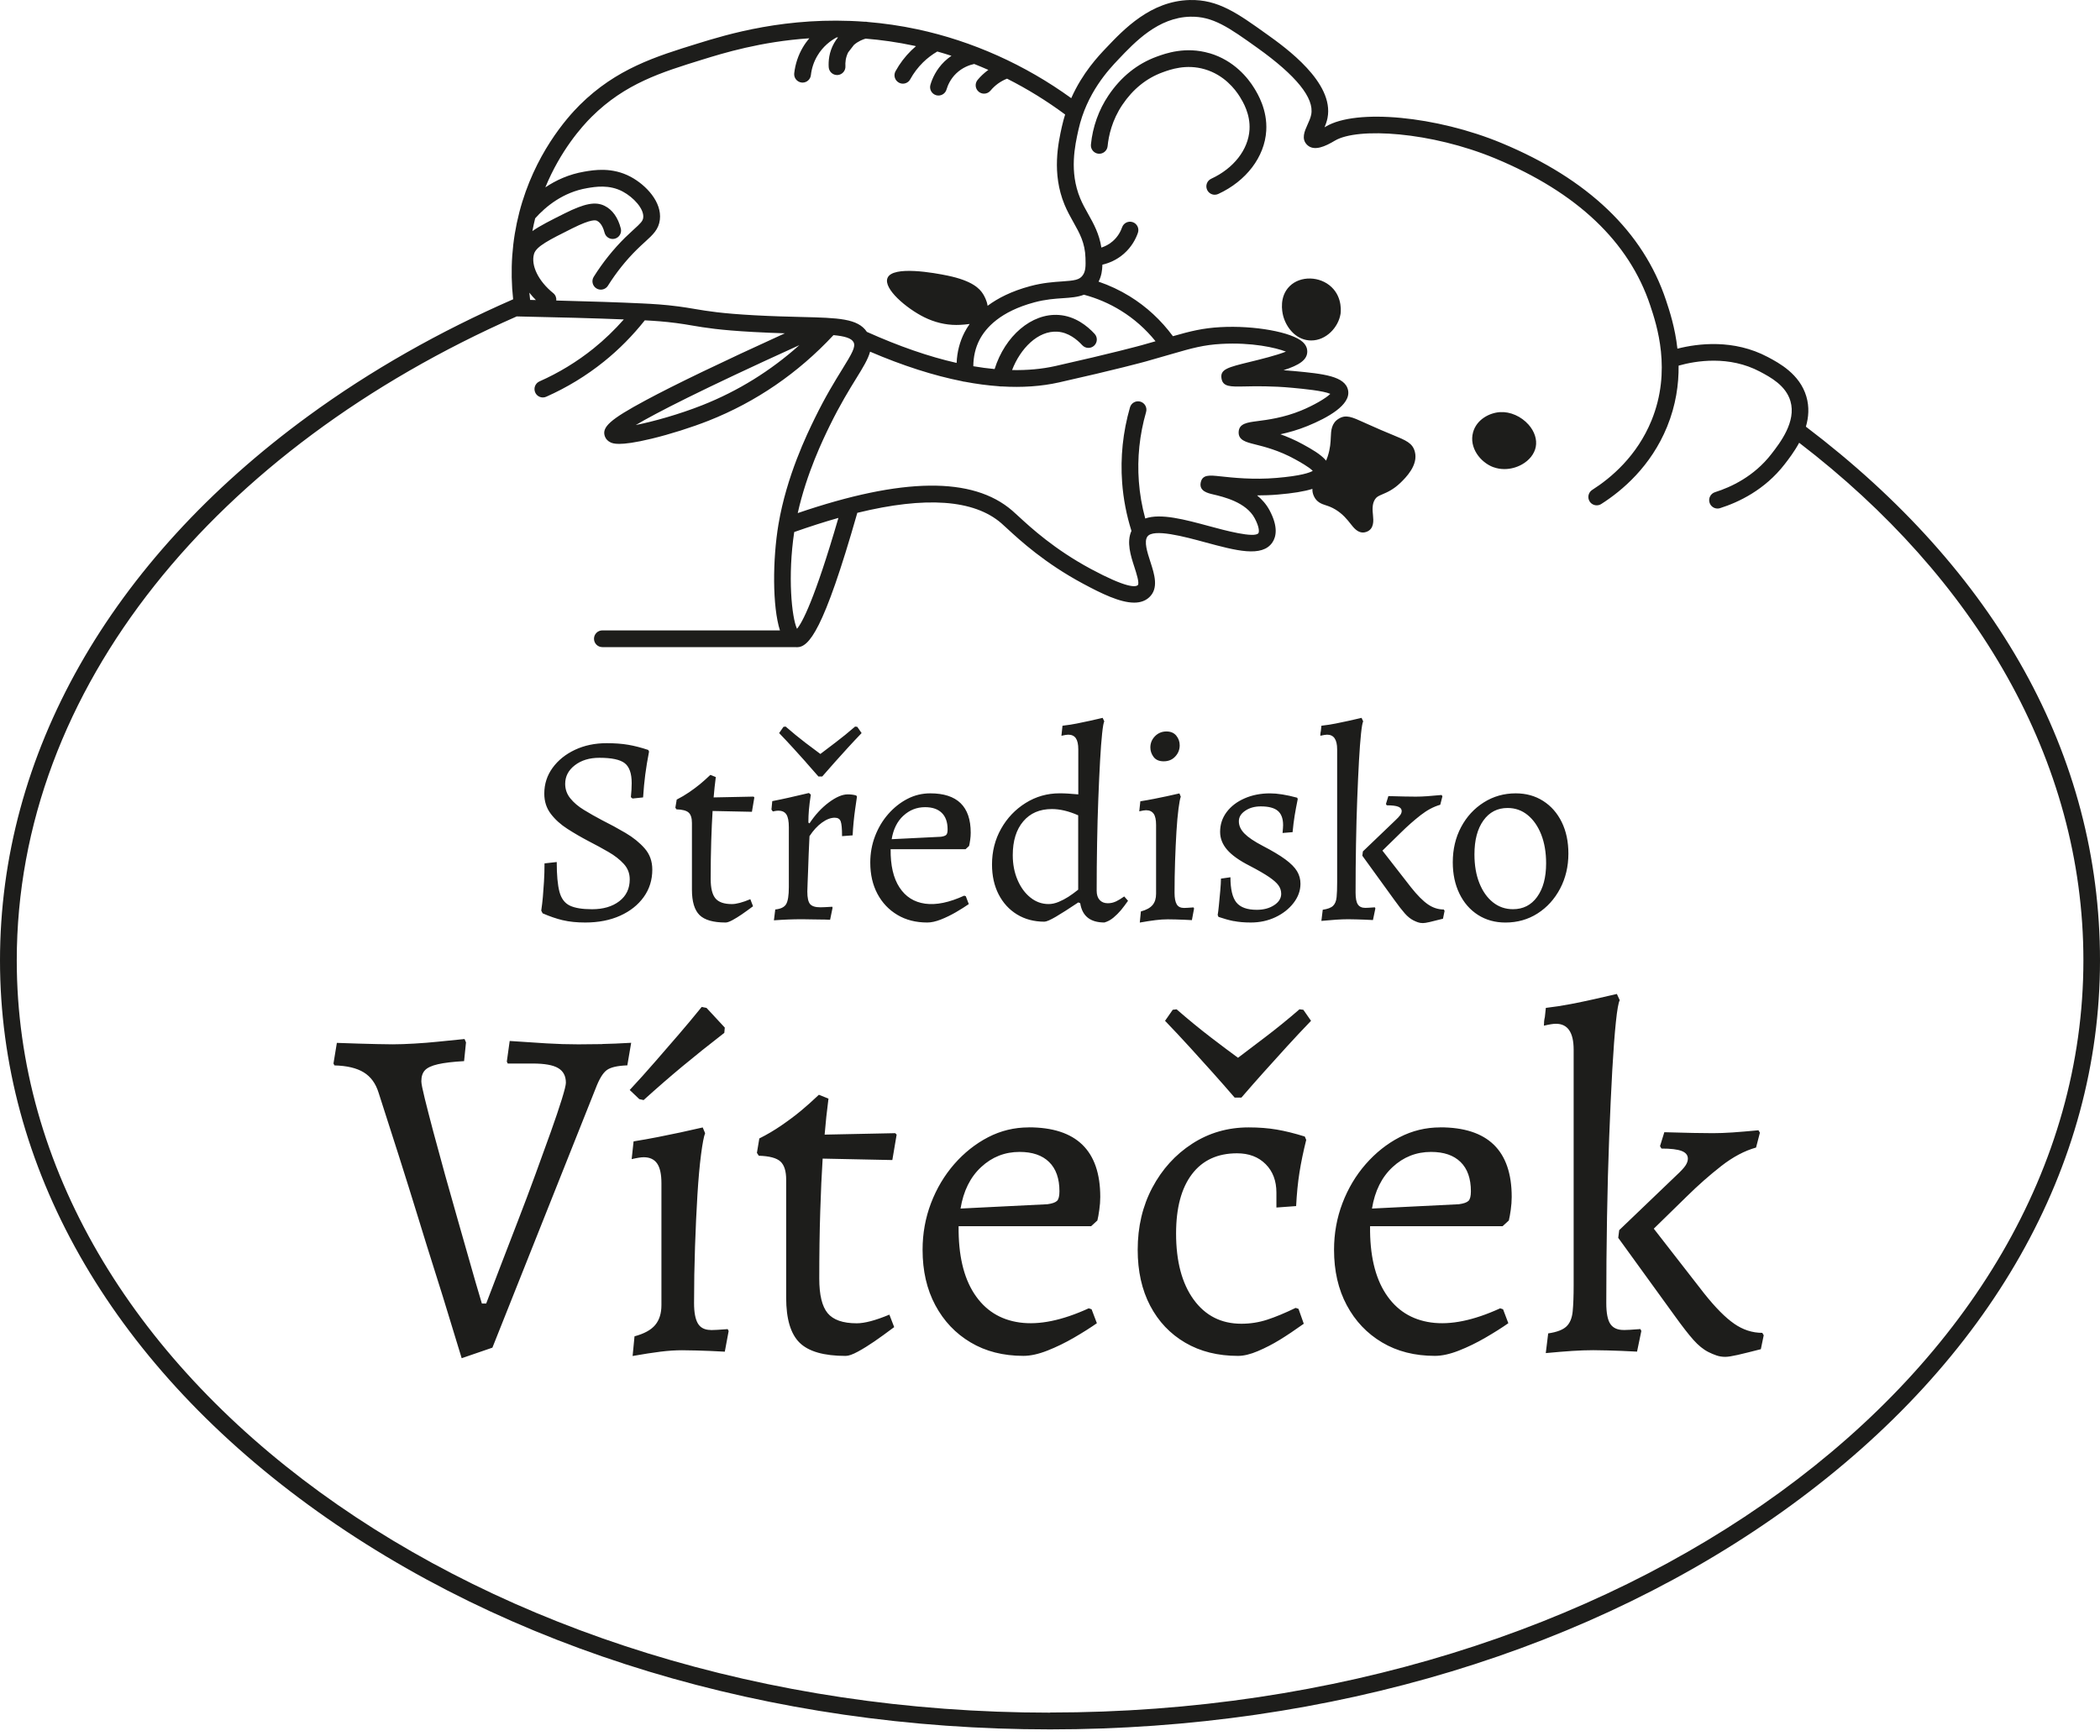 <svg width="179" height="148" viewBox="0 0 179 148" fill="none" xmlns="http://www.w3.org/2000/svg">
    <path fill-rule="evenodd" clip-rule="evenodd" d="M153.971 33.806C154.234 34.704 154.165 35.575 153.931 36.373H153.929C170.105 48.649 179 64.324 179 81.878C179 99.431 169.662 115.92 152.703 128.305C135.811 140.641 113.365 147.434 89.5 147.434C65.635 147.434 43.189 140.641 26.297 128.305C9.338 115.92 0 99.431 0 81.878C0 64.324 9.338 47.836 26.295 35.451C31.602 31.575 37.463 28.256 43.739 25.515C43.465 23.016 43.639 20.525 44.265 18.102C45.536 13.194 48.295 10.065 49.42 8.946C52.536 5.855 55.899 4.814 59.461 3.713C61.917 2.953 67.083 1.357 73.712 1.854C73.794 1.846 73.874 1.852 73.95 1.872C75.314 1.986 76.738 2.184 78.214 2.501C82.874 3.499 87.38 5.521 91.31 8.369C92.27 6.208 93.613 4.793 94.282 4.088L94.283 4.088C95.794 2.494 98.079 0.087 101.404 0.002C103.82 -0.06 105.482 1.128 107.996 2.929L108.002 2.932C109.577 4.059 113.744 7.037 113.156 10.052C113.1 10.337 113.004 10.607 112.904 10.852C112.942 10.832 112.98 10.81 113.02 10.785C115.608 9.243 122.457 9.896 127.995 12.198C135.354 15.258 140.068 19.767 142.007 25.597C142.299 26.476 142.781 27.924 142.979 29.725C144.74 29.277 147.78 28.898 150.677 30.434L150.68 30.435C151.634 30.942 153.408 31.882 153.971 33.806ZM59.884 5.077C56.347 6.172 53.294 7.117 50.428 9.96L50.43 9.958C49.59 10.792 47.776 12.831 46.483 15.974C47.39 15.365 48.495 14.855 49.806 14.632C50.635 14.489 52.177 14.229 53.758 15.073C55.084 15.784 56.43 17.231 56.245 18.733C56.143 19.559 55.66 20 54.993 20.61L54.986 20.616L54.948 20.65C54.756 20.825 54.535 21.026 54.29 21.269C53.37 22.176 52.538 23.215 51.819 24.358C51.682 24.574 51.451 24.692 51.212 24.692C51.083 24.692 50.952 24.657 50.833 24.583C50.499 24.374 50.399 23.933 50.608 23.598C51.386 22.361 52.289 21.236 53.287 20.251C53.541 20.003 53.764 19.799 53.962 19.617C53.983 19.598 54.004 19.579 54.025 19.56C54.607 19.029 54.792 18.849 54.827 18.559C54.919 17.808 53.994 16.818 53.084 16.332C51.937 15.717 50.753 15.918 50.047 16.038C47.989 16.388 46.519 17.605 45.616 18.615C45.527 18.976 45.449 19.337 45.38 19.7C46.028 19.245 46.931 18.793 48.134 18.191C49.835 17.34 50.755 17.166 51.529 17.545C52.197 17.872 52.679 18.543 52.917 19.482C53.013 19.865 52.783 20.253 52.4 20.351C52.017 20.447 51.629 20.217 51.531 19.834C51.455 19.537 51.272 19.014 50.898 18.829C50.793 18.777 50.472 18.621 48.774 19.471C46.799 20.458 45.712 21.002 45.522 21.639C45.233 22.617 45.888 23.964 47.156 24.989C47.352 25.147 47.441 25.388 47.417 25.62C50.339 25.693 52.922 25.78 54.673 25.865H54.682C55.694 25.914 56.633 25.967 57.832 26.125C58.311 26.187 58.724 26.257 59.119 26.323L59.218 26.34L59.225 26.341C60.333 26.527 61.479 26.721 64.308 26.877C65.829 26.961 67.1 26.993 68.222 27.021L68.338 27.024L68.349 27.024C71.465 27.102 73.122 27.143 73.892 28.294C76.629 29.522 79.183 30.407 81.541 30.94C81.581 30.004 81.806 29.132 82.21 28.343C82.328 28.114 82.475 27.871 82.651 27.619C82.372 27.661 82.089 27.679 81.838 27.695C81.728 27.701 81.619 27.703 81.51 27.703C80.592 27.703 79.658 27.478 78.784 27.046C77.262 26.293 75.283 24.614 75.648 23.703C76.085 22.613 79.685 23.27 80.777 23.498C82.876 23.935 83.505 24.601 83.794 25.065C83.892 25.221 84.12 25.624 84.182 26.07C85.054 25.419 86.224 24.82 87.811 24.394C88.889 24.104 89.796 24.042 90.523 23.993C91.608 23.919 92.012 23.859 92.288 23.473C92.547 23.114 92.547 22.673 92.524 21.98C92.484 20.703 92.031 19.897 91.507 18.963L91.504 18.958L91.482 18.919C91.228 18.465 90.965 17.995 90.739 17.449C89.631 14.765 90.207 12.17 90.517 10.773L90.519 10.767C90.597 10.417 90.69 10.085 90.79 9.762C89.228 8.603 87.568 7.578 85.838 6.706C85.562 6.816 85.301 6.958 85.06 7.132C84.826 7.304 84.615 7.502 84.43 7.725C84.287 7.897 84.084 7.984 83.879 7.984C83.716 7.984 83.556 7.93 83.422 7.819C83.119 7.567 83.077 7.117 83.329 6.813C83.589 6.499 83.888 6.221 84.216 5.98C84.22 5.977 84.225 5.973 84.23 5.97C84.236 5.967 84.241 5.963 84.247 5.96C83.846 5.784 83.445 5.614 83.039 5.454C82.649 5.536 82.038 5.746 81.501 6.265C81.015 6.735 80.786 7.268 80.679 7.631C80.587 7.941 80.304 8.144 79.994 8.144C79.927 8.144 79.858 8.135 79.791 8.115C79.413 8.004 79.197 7.607 79.308 7.228C79.462 6.7 79.796 5.924 80.507 5.238C80.701 5.05 80.901 4.894 81.102 4.758C80.701 4.627 80.3 4.504 79.894 4.391C79.453 4.649 79.043 4.959 78.677 5.318C78.245 5.744 77.877 6.229 77.585 6.762C77.456 6.998 77.211 7.132 76.959 7.132C76.843 7.132 76.725 7.103 76.616 7.043C76.27 6.854 76.143 6.419 76.332 6.073C76.691 5.418 77.144 4.823 77.677 4.299C77.806 4.175 77.939 4.052 78.075 3.936C78.022 3.923 77.966 3.909 77.913 3.898C76.484 3.593 75.107 3.401 73.785 3.294C73.549 3.361 73.148 3.513 72.787 3.831L72.299 4.462C72.073 4.906 72.042 5.342 72.062 5.637C72.087 6.031 71.79 6.37 71.396 6.397H71.349C70.977 6.397 70.663 6.107 70.638 5.728C70.605 5.222 70.658 4.453 71.097 3.675C71.2 3.497 71.311 3.337 71.429 3.189H71.311C70.81 3.461 70.15 3.941 69.669 4.758C69.37 5.262 69.185 5.817 69.118 6.408C69.076 6.771 68.768 7.041 68.409 7.041C68.383 7.041 68.354 7.039 68.327 7.036C67.935 6.992 67.654 6.637 67.698 6.245C67.79 5.454 68.037 4.709 68.436 4.032C68.605 3.747 68.79 3.493 68.982 3.265C64.846 3.544 61.643 4.533 59.884 5.077ZM104.103 29.319C102.605 29.402 101.6 29.678 99.895 30.175L99.886 30.177H99.884C99.856 30.186 99.828 30.194 99.8 30.202C99.744 30.218 99.688 30.235 99.63 30.251C99.061 30.418 98.415 30.605 97.657 30.817L97.655 30.818C97.563 30.843 95.167 31.502 90.271 32.6C88.762 32.939 87.122 33.05 85.363 32.943C85.346 32.946 85.328 32.948 85.308 32.948C85.254 32.948 85.198 32.943 85.145 32.93C85.143 32.928 85.142 32.928 85.14 32.928C85.139 32.928 85.139 32.928 85.138 32.928C84.2 32.861 83.228 32.734 82.223 32.542C82.152 32.538 82.083 32.526 82.018 32.502C79.587 32.021 76.966 31.183 74.164 29.981C73.992 30.625 73.555 31.334 72.992 32.246L72.983 32.26C72.402 33.201 71.606 34.492 70.736 36.271L70.733 36.276C70.165 37.441 68.76 40.324 67.997 43.742C76.928 40.693 82.914 40.624 86.277 43.528C86.418 43.648 86.591 43.809 86.799 44C87.875 44.992 89.879 46.837 92.992 48.509C96.008 50.127 96.788 50.065 96.984 49.882C97.145 49.734 96.857 48.845 96.697 48.353L96.692 48.337C96.382 47.383 96.006 46.22 96.443 45.259C96.021 43.918 95.752 42.536 95.649 41.141C95.489 38.985 95.714 36.828 96.318 34.728C96.427 34.35 96.821 34.131 97.203 34.24C97.581 34.35 97.8 34.746 97.691 35.125C97.133 37.062 96.926 39.05 97.073 41.036C97.151 42.103 97.336 43.167 97.619 44.203C98.941 43.739 100.978 44.288 103.109 44.865C104.359 45.204 106.96 45.906 107.268 45.447C107.323 45.364 107.372 44.979 106.949 44.185C106.216 42.812 104.303 42.36 103.383 42.144C102.939 42.039 102.197 41.863 102.347 41.136C102.491 40.443 103.095 40.508 104.011 40.608L104.026 40.609C105.077 40.723 106.824 40.913 108.808 40.744C110.909 40.568 111.645 40.291 111.897 40.144C111.605 39.824 110.724 39.338 110.366 39.142C108.999 38.39 107.771 38.083 106.958 37.88L106.946 37.877C106.198 37.689 105.552 37.526 105.58 36.83C105.609 36.105 106.32 36.013 107.143 35.906L107.147 35.905L107.156 35.904C108.052 35.788 109.403 35.614 110.898 35.003C111.959 34.568 113.033 33.946 113.392 33.578C112.804 33.313 111.13 33.153 110.183 33.064C108.431 32.897 106.991 32.925 106.037 32.946L106.032 32.946C104.879 32.968 104.243 32.98 104.121 32.279C103.98 31.479 104.635 31.319 106.577 30.844C107.372 30.65 108.834 30.291 109.61 29.975C108.727 29.636 106.71 29.174 104.103 29.319ZM67.698 45.357C67.132 49.108 67.48 52.641 67.935 53.606C68.371 53.091 69.423 51.181 71.465 44.152C70.275 44.488 69.018 44.892 67.698 45.357ZM97.278 29.438L97.281 29.438C97.651 29.335 97.99 29.237 98.309 29.146C98.372 29.128 98.434 29.11 98.495 29.092C97.655 28.051 96.663 27.171 95.529 26.473C94.564 25.878 93.514 25.426 92.409 25.129C92.406 25.129 92.403 25.128 92.401 25.128C92.398 25.126 92.395 25.125 92.393 25.125C91.858 25.334 91.247 25.377 90.619 25.419C89.917 25.466 89.123 25.519 88.178 25.773C85.257 26.553 84.011 27.955 83.48 28.994C83.141 29.656 82.97 30.405 82.963 31.221C83.583 31.325 84.189 31.41 84.779 31.463C85.664 28.64 87.931 26.687 90.251 26.852C91.64 26.95 92.676 27.782 93.302 28.461C93.57 28.751 93.55 29.203 93.26 29.471C92.968 29.738 92.518 29.718 92.25 29.429C91.8 28.941 91.071 28.343 90.151 28.279C88.459 28.16 86.961 29.738 86.268 31.548C87.583 31.573 88.818 31.461 89.966 31.203C94.825 30.112 97.191 29.462 97.278 29.438ZM45.121 24.951C45.139 25.156 45.163 25.363 45.188 25.568C45.27 25.571 45.351 25.572 45.431 25.574C45.514 25.576 45.596 25.577 45.678 25.579C45.475 25.377 45.288 25.165 45.121 24.951ZM1.429 81.878C1.429 117.237 40.938 146.006 89.5 146.006L89.513 145.995C138.076 145.995 177.585 117.228 177.585 81.867C177.585 64.788 168.362 49.251 153.358 37.746C152.946 38.506 152.458 39.142 152.117 39.581C150.421 41.771 148.19 42.823 146.616 43.32C146.543 43.343 146.471 43.354 146.4 43.354C146.097 43.354 145.816 43.16 145.72 42.855C145.6 42.478 145.809 42.077 146.186 41.959C147.566 41.524 149.518 40.608 150.987 38.709C151.736 37.744 153.126 35.945 152.614 34.198C152.219 32.852 150.896 32.15 150.023 31.687L150.022 31.686C147.39 30.291 144.57 30.752 143.081 31.171C143.099 32.756 142.854 34.53 142.099 36.382C140.723 39.75 138.287 41.823 136.487 42.968C136.366 43.044 136.235 43.08 136.103 43.08C135.867 43.08 135.635 42.964 135.499 42.75C135.287 42.418 135.386 41.976 135.718 41.765C137.342 40.731 139.54 38.865 140.772 35.845C142.509 31.593 141.216 27.701 140.663 26.041C138.862 20.618 134.418 16.404 127.458 13.509C121.989 11.235 115.728 10.832 113.782 11.991C112.982 12.47 112.01 12.934 111.413 12.347C110.902 11.845 111.2 11.183 111.44 10.649L111.442 10.645C111.569 10.368 111.71 10.054 111.765 9.769C112.039 8.365 110.497 6.452 107.178 4.081C104.736 2.336 103.387 1.38 101.451 1.424C98.718 1.493 96.759 3.557 95.33 5.064L95.324 5.071C94.511 5.928 92.623 7.921 91.923 11.073C91.626 12.403 91.131 14.627 92.07 16.898C92.264 17.372 92.496 17.785 92.742 18.222L92.758 18.251C93.222 19.076 93.695 19.93 93.879 21.106C94.183 21.008 94.526 20.846 94.847 20.565C95.304 20.168 95.533 19.7 95.645 19.379C95.774 19.007 96.182 18.811 96.554 18.94C96.926 19.069 97.122 19.477 96.993 19.849C96.826 20.335 96.478 21.04 95.785 21.643C95.165 22.183 94.499 22.439 93.966 22.564C93.955 23.041 93.888 23.536 93.639 24.011C94.566 24.327 95.455 24.744 96.287 25.256C97.726 26.143 98.963 27.289 99.977 28.662C101.466 28.234 102.529 27.971 104.029 27.889C106.913 27.73 110.125 28.31 111.043 29.157C111.353 29.44 111.424 29.738 111.429 29.937C111.449 30.683 110.733 31.136 109.403 31.561C109.699 31.581 110.007 31.604 110.323 31.635L110.325 31.635C112.758 31.867 114.678 32.05 114.91 33.286C115.144 34.526 113.156 35.62 111.447 36.318C110.624 36.654 109.835 36.873 109.14 37.022C109.728 37.231 110.381 37.508 111.061 37.882L111.077 37.891C111.776 38.277 112.578 38.72 113.036 39.271C113.08 39.164 113.125 39.05 113.165 38.928C113.394 38.234 113.417 37.702 113.435 37.272C113.457 36.71 113.484 36.072 114.117 35.691C114.733 35.32 115.229 35.546 116.312 36.038L116.319 36.041C116.368 36.063 116.419 36.087 116.472 36.111C116.803 36.26 117.206 36.441 117.707 36.656C118.082 36.818 118.402 36.95 118.673 37.061L118.677 37.062C119.865 37.55 120.406 37.773 120.6 38.513C120.902 39.663 119.813 40.728 119.399 41.134L119.396 41.136C118.784 41.733 118.24 41.968 117.841 42.137C117.471 42.295 117.335 42.362 117.199 42.574C116.938 42.977 116.989 43.51 117.032 43.938C117.074 44.37 117.143 45.092 116.479 45.34C116.37 45.38 116.267 45.398 116.169 45.398C115.705 45.398 115.383 44.989 115.134 44.673L115.131 44.669L115.128 44.665C114.847 44.309 114.465 43.823 113.836 43.441C113.497 43.236 113.241 43.151 113.013 43.077L113.013 43.077C112.665 42.964 112.235 42.823 111.995 42.302C111.892 42.083 111.857 41.876 111.868 41.678C111.166 41.898 110.205 42.054 108.932 42.161C108.315 42.215 107.716 42.233 107.152 42.233C107.571 42.574 107.941 42.993 108.215 43.505C108.975 44.929 108.768 45.776 108.46 46.236C107.583 47.545 105.342 46.939 102.749 46.238L102.741 46.236C100.976 45.756 98.308 45.034 97.802 45.743C97.497 46.168 97.789 47.07 98.048 47.87L98.054 47.887L98.057 47.898C98.4 48.956 98.787 50.152 97.958 50.92C97.613 51.241 97.174 51.375 96.672 51.375C95.462 51.375 93.877 50.597 92.317 49.759C89.051 48.007 86.965 46.087 85.84 45.051L85.832 45.043C85.638 44.863 85.475 44.716 85.346 44.602C83.014 42.587 78.896 42.295 73.072 43.721C73.07 43.727 73.07 43.734 73.069 43.741C73.069 43.744 73.068 43.748 73.067 43.751C70.186 53.844 68.94 55.177 67.926 55.177C67.886 55.177 67.848 55.173 67.81 55.168L67.81 55.168H51.344C50.949 55.168 50.631 54.85 50.631 54.455C50.631 54.061 50.949 53.742 51.344 53.742H66.481C65.831 51.709 65.851 47.695 66.354 44.707C67.051 40.571 68.795 36.999 69.455 35.648L69.459 35.64C70.364 33.788 71.184 32.46 71.784 31.49C72.622 30.133 72.954 29.567 72.758 29.179C72.579 28.825 71.993 28.66 71.044 28.57C68.024 31.811 64.444 34.265 60.406 35.863C58.944 36.44 57.134 37.013 55.563 37.394C54.116 37.744 53.278 37.842 52.779 37.842C52.333 37.842 52.157 37.766 52.057 37.722C51.825 37.619 51.651 37.443 51.567 37.225C51.257 36.422 52.001 35.758 55.028 34.131C57.511 32.796 61.498 30.877 66.9 28.415C66.1 28.39 65.209 28.357 64.23 28.303C61.315 28.143 60.127 27.942 58.98 27.748C58.547 27.674 58.137 27.605 57.644 27.541C56.635 27.409 55.812 27.354 54.961 27.309C53.934 28.604 52.768 29.79 51.48 30.824C49.98 32.032 48.324 33.039 46.563 33.821C46.469 33.864 46.369 33.884 46.273 33.884C45.999 33.884 45.738 33.726 45.62 33.458C45.46 33.097 45.623 32.676 45.984 32.515C47.633 31.784 49.182 30.842 50.586 29.712C51.518 28.963 52.382 28.129 53.174 27.231C50.791 27.135 47.519 27.044 44.045 26.975C18.525 38.217 1.429 58.618 1.429 81.878ZM59.878 34.537C62.918 33.331 65.686 31.617 68.135 29.424C59.706 33.255 55.897 35.225 54.192 36.235C55.663 35.943 57.87 35.333 59.878 34.537ZM103.093 4.538C101.048 3.937 99.34 4.559 98.608 4.825L98.602 4.827C96.94 5.434 95.555 6.546 94.486 8.133C93.654 9.365 93.135 10.816 92.988 12.325C92.95 12.717 93.238 13.067 93.63 13.105C94.02 13.141 94.372 12.855 94.41 12.463C94.497 11.576 94.787 10.241 95.671 8.931C96.57 7.598 97.722 6.668 99.095 6.167L99.1 6.165C99.751 5.928 101.098 5.437 102.694 5.906C104.332 6.388 105.275 7.589 105.69 8.262L105.692 8.265C105.938 8.667 106.588 9.723 106.505 11.061C106.401 12.76 105.15 14.36 103.243 15.238C102.884 15.403 102.728 15.826 102.893 16.185C103.013 16.446 103.271 16.602 103.541 16.602C103.641 16.602 103.742 16.582 103.84 16.537C106.227 15.438 107.796 13.375 107.932 11.15C108.043 9.362 107.193 7.979 106.909 7.517L106.907 7.513C106.385 6.664 105.195 5.151 103.098 4.535L103.093 4.538ZM109.931 24.394C110.84 23.495 112.51 23.533 113.499 24.476C114.475 25.403 114.273 26.709 114.264 26.765C114.081 27.895 113.051 29.025 111.767 29.025C111.698 29.025 111.629 29.023 111.56 29.016C110.399 28.907 109.626 27.886 109.374 26.923C109.278 26.553 109.03 25.281 109.931 24.394ZM128.231 39.99C127.906 39.99 127.585 39.935 127.286 39.823L127.289 39.828C126.179 39.413 125.205 38.158 125.561 36.855C125.864 35.754 126.965 35.19 127.861 35.134C128.728 35.081 129.664 35.491 130.297 36.208C130.803 36.783 131.026 37.472 130.906 38.096C130.79 38.693 130.362 39.239 129.727 39.596C129.261 39.857 128.739 39.99 128.231 39.99ZM49.298 89.032C49.953 89.032 50.628 89.025 51.324 89.012V89.003C52.019 88.99 52.844 88.956 53.8 88.9L53.472 90.824C52.625 90.853 52.039 90.989 51.712 91.234C51.384 91.479 51.072 91.998 50.771 92.79L41.972 114.89L39.353 115.79C38.972 114.562 38.618 113.403 38.29 112.311C37.962 111.219 37.566 109.944 37.102 108.484C36.639 107.025 36.146 105.449 35.629 103.757C35.11 102.066 34.563 100.321 33.991 98.52C33.418 96.719 32.845 94.934 32.272 93.16C32.027 92.368 31.604 91.789 31.004 91.421C30.405 91.053 29.571 90.855 28.508 90.828L28.425 90.666L28.713 88.907C29.422 88.936 30.035 88.956 30.554 88.969C31.071 88.983 31.597 88.996 32.13 89.01C32.662 89.023 33.106 89.03 33.46 89.03C34.004 89.03 34.626 89.007 35.321 88.967C36.017 88.927 36.692 88.874 37.347 88.805C38.002 88.738 38.751 88.662 39.598 88.579L39.721 88.867L39.558 90.463C38.602 90.516 37.86 90.605 37.327 90.728C36.794 90.851 36.427 91.022 36.222 91.241C36.017 91.459 35.914 91.771 35.914 92.181C35.914 92.373 36.01 92.856 36.202 93.634C36.393 94.412 36.639 95.366 36.939 96.498C37.24 97.63 37.575 98.859 37.942 100.182C38.31 101.506 38.68 102.81 39.048 104.092C39.416 105.373 39.75 106.548 40.051 107.611C40.349 108.674 40.69 109.848 41.074 111.13H41.441L41.856 110.045L41.861 110.033C42.109 109.385 42.379 108.68 42.669 107.918C43.133 106.704 43.623 105.429 44.143 104.092C44.66 102.754 45.159 101.433 45.636 100.122C46.113 98.812 46.55 97.606 46.947 96.501C47.341 95.395 47.655 94.468 47.887 93.717C48.119 92.968 48.235 92.498 48.235 92.306C48.235 91.733 48.016 91.316 47.579 91.058C47.143 90.797 46.42 90.668 45.411 90.668H43.282L43.2 90.505L43.445 88.744C44.646 88.827 45.696 88.896 46.596 88.95C47.497 89.005 48.397 89.032 49.298 89.032ZM60.593 113.383C60.074 113.383 59.706 113.198 59.488 112.831C59.269 112.463 59.16 111.883 59.16 111.092C59.16 109.483 59.187 107.881 59.242 106.285C59.296 104.689 59.365 103.216 59.447 101.865C59.53 100.514 59.633 99.369 59.755 98.428C59.878 97.488 59.993 96.879 60.103 96.608L59.898 96.117C59.189 96.28 58.547 96.425 57.974 96.547C57.401 96.67 56.766 96.799 56.071 96.937C55.376 97.073 54.687 97.196 54.005 97.305L53.842 98.818C54.306 98.709 54.647 98.656 54.865 98.656C55.382 98.656 55.766 98.834 56.011 99.188C56.256 99.543 56.379 100.102 56.379 100.867V111.262C56.379 111.97 56.2 112.536 55.846 112.96C55.491 113.383 54.905 113.704 54.085 113.923L53.922 115.601C54.85 115.438 55.641 115.313 56.296 115.233C56.951 115.151 57.564 115.111 58.137 115.111C58.518 115.111 58.922 115.117 59.345 115.131C59.768 115.144 60.163 115.157 60.533 115.171C60.901 115.184 61.317 115.204 61.781 115.233L62.109 113.472L62.026 113.31C61.317 113.365 60.838 113.392 60.593 113.392V113.383ZM58.157 90.918C57.107 91.791 56.009 92.745 54.863 93.781L54.861 93.784L54.493 93.701L53.675 92.923C54.411 92.132 55.142 91.321 55.864 90.487C56.588 89.656 57.25 88.891 57.849 88.196C58.449 87.501 59.104 86.716 59.813 85.843L60.223 85.925L61.779 87.603L61.739 88.053C60.401 89.09 59.207 90.044 58.157 90.918ZM70.128 98.774L76.061 98.896L76.428 96.728L76.306 96.605L70.29 96.728C70.373 95.718 70.482 94.695 70.618 93.659L69.8 93.331C69.254 93.85 68.741 94.307 68.264 94.702C67.787 95.099 67.241 95.507 66.626 95.93C66.013 96.353 65.378 96.728 64.723 97.055L64.518 98.284L64.68 98.529C65.581 98.555 66.194 98.72 66.522 99.019C66.849 99.32 67.012 99.837 67.012 100.575V110.642C67.012 112.443 67.393 113.718 68.157 114.469C68.922 115.22 70.23 115.594 72.087 115.594C72.332 115.594 72.68 115.472 73.13 115.226C73.58 114.981 74.043 114.694 74.52 114.366C74.997 114.039 75.564 113.628 76.219 113.138L75.809 112.075C74.634 112.565 73.707 112.813 73.025 112.813C71.85 112.813 71.026 112.525 70.549 111.952C70.072 111.38 69.833 110.397 69.833 109.006C69.833 106.907 69.86 104.996 69.916 103.276C69.969 101.558 70.038 100.058 70.121 98.774H70.128ZM84.225 96.951C85.303 96.394 86.456 96.113 87.683 96.113L87.686 96.108C91.751 96.108 93.784 98.085 93.784 102.041C93.784 102.396 93.757 102.766 93.701 103.147C93.648 103.53 93.594 103.829 93.538 104.047L93.006 104.537H81.71C81.684 106.967 82.127 108.883 83.041 110.288C83.955 111.694 85.243 112.512 86.908 112.744C88.571 112.975 90.536 112.572 92.801 111.536L93.046 111.618L93.496 112.806C92.95 113.189 92.304 113.597 91.553 114.034C90.802 114.471 90.044 114.839 89.281 115.14C88.517 115.44 87.835 115.59 87.236 115.59C85.517 115.59 84.015 115.209 82.734 114.444C81.45 113.682 80.447 112.623 79.725 111.273C79 109.922 78.639 108.346 78.639 106.545C78.639 105.155 78.878 103.831 79.355 102.576C79.832 101.324 80.494 100.211 81.338 99.242C82.185 98.275 83.148 97.51 84.225 96.951ZM89.281 102.663C89.692 102.607 89.963 102.511 90.1 102.375V102.378C90.235 102.242 90.305 101.97 90.305 101.56C90.305 100.47 90.01 99.636 89.424 99.064C88.838 98.489 88 98.203 86.908 98.203C85.653 98.203 84.561 98.631 83.634 99.492C82.707 100.35 82.121 101.531 81.875 103.031L89.281 102.663ZM110.765 86.045C109.755 86.919 108.772 87.717 107.818 88.439C107.151 88.944 106.579 89.379 106.099 89.743L105.527 90.177C104.927 89.741 104.163 89.168 103.236 88.459C102.309 87.75 101.326 86.946 100.289 86.045L99.962 86.085L99.306 87.026C100.015 87.764 100.717 88.513 101.415 89.277C102.11 90.042 102.752 90.75 103.338 91.406C103.924 92.061 104.56 92.783 105.242 93.574H105.814C106.496 92.783 107.129 92.061 107.718 91.406C108.304 90.75 108.946 90.042 109.641 89.277C110.337 88.513 111.039 87.764 111.75 87.026L111.094 86.085L110.767 86.045H110.765ZM110.767 99.939C110.629 100.8 110.533 101.763 110.479 102.826L110.477 102.821L108.799 102.944V101.676C108.799 100.668 108.493 99.855 107.878 99.242C107.265 98.629 106.454 98.321 105.444 98.321C103.78 98.321 102.498 98.914 101.598 100.102C100.697 101.29 100.247 102.975 100.247 105.157C100.247 107.531 100.744 109.407 101.74 110.785C102.737 112.162 104.094 112.851 105.812 112.851C106.577 112.851 107.314 112.735 108.023 112.503C108.732 112.271 109.536 111.937 110.437 111.5L110.682 111.582L111.132 112.851C110.368 113.397 109.686 113.854 109.086 114.221C108.487 114.589 107.865 114.91 107.225 115.182C106.583 115.456 106.017 115.592 105.527 115.592C103.809 115.592 102.306 115.218 101.025 114.466C99.743 113.715 98.747 112.666 98.038 111.315C97.33 109.964 96.975 108.375 96.975 106.548C96.975 104.584 97.39 102.817 98.223 101.248C99.055 99.679 100.187 98.431 101.62 97.503C103.053 96.576 104.655 96.113 106.43 96.113C107.301 96.113 108.099 96.175 108.823 96.298C109.545 96.42 110.343 96.619 111.217 96.891L111.34 97.178C111.094 98.159 110.903 99.079 110.767 99.939ZM122.757 96.113C121.529 96.113 120.377 96.394 119.298 96.951C118.22 97.51 117.259 98.275 116.412 99.242C115.565 100.211 114.903 101.324 114.426 102.576C113.949 103.831 113.711 105.155 113.711 106.545C113.711 108.346 114.072 109.922 114.796 111.273C115.518 112.623 116.521 113.682 117.805 114.444C119.087 115.209 120.589 115.59 122.307 115.59C122.907 115.59 123.589 115.44 124.353 115.14C125.118 114.839 125.873 114.471 126.624 114.034C127.375 113.597 128.022 113.189 128.568 112.806L128.118 111.618L127.872 111.536C125.608 112.572 123.642 112.975 121.98 112.744C120.315 112.512 119.027 111.694 118.113 110.288C117.199 108.883 116.755 106.967 116.782 104.537H128.077L128.61 104.047C128.664 103.829 128.719 103.53 128.773 103.147C128.826 102.766 128.855 102.396 128.855 102.041C128.855 98.085 126.823 96.108 122.757 96.108V96.113ZM125.171 102.375C125.035 102.511 124.761 102.607 124.353 102.663L116.945 103.031C117.19 101.531 117.776 100.35 118.706 99.492C119.633 98.631 120.725 98.203 121.98 98.203C123.072 98.203 123.91 98.489 124.496 99.064C125.082 99.636 125.376 100.47 125.376 101.56C125.376 101.97 125.307 102.242 125.171 102.378V102.375ZM137.264 112.873C137.496 113.214 137.871 113.383 138.39 113.383V113.388C138.637 113.388 139.114 113.361 139.823 113.305L139.905 113.468L139.538 115.229C139.045 115.2 138.608 115.18 138.227 115.166C137.844 115.153 137.443 115.14 137.019 115.126C136.596 115.113 136.192 115.106 135.811 115.106C135.238 115.106 134.637 115.128 134.01 115.169C133.382 115.211 132.633 115.271 131.759 115.354L131.964 113.675C132.702 113.566 133.219 113.37 133.52 113.082C133.821 112.797 133.997 112.367 134.053 111.794C134.108 111.219 134.135 110.484 134.135 109.583V89.489C134.135 88.016 133.631 87.278 132.622 87.278C132.403 87.278 132.062 87.331 131.599 87.441C131.599 87.302 131.606 87.173 131.619 87.051C131.632 86.928 131.655 86.812 131.681 86.703L131.764 85.925C132.473 85.843 133.184 85.733 133.892 85.597C134.601 85.459 135.256 85.323 135.856 85.187C136.278 85.091 136.729 84.988 137.206 84.878L137.819 84.737L138.064 85.27C137.955 85.459 137.846 86.074 137.737 87.111C137.628 88.147 137.525 89.511 137.429 91.203C137.333 92.894 137.247 94.811 137.164 96.953C137.082 99.095 137.019 101.373 136.979 103.786C136.937 106.202 136.917 108.636 136.917 111.092C136.917 111.939 137.033 112.532 137.264 112.873ZM147.822 112.851C147.071 112.334 146.219 111.473 145.263 110.272L140.966 104.747C141.867 103.873 142.801 102.959 143.77 102.006C144.737 101.052 145.72 100.185 146.716 99.407C147.713 98.629 148.702 98.105 149.683 97.831L150.011 96.563L149.888 96.358C149.014 96.44 148.279 96.501 147.677 96.543C147.078 96.583 146.518 96.605 145.999 96.605C145.508 96.605 144.942 96.599 144.3 96.585C143.659 96.572 142.847 96.552 141.864 96.523L141.497 97.711L141.619 97.916C142.411 97.916 142.983 97.985 143.338 98.121C143.692 98.257 143.87 98.475 143.87 98.776C143.87 98.968 143.801 99.164 143.665 99.369C143.529 99.574 143.269 99.853 142.887 100.207L138.018 104.872L137.935 105.527L142.765 112.198C143.393 113.071 143.917 113.747 144.341 114.224C144.764 114.7 145.192 115.048 145.629 115.267C145.847 115.376 146.072 115.472 146.304 115.552C146.536 115.634 146.788 115.674 147.062 115.674C147.28 115.674 147.628 115.619 148.105 115.512C148.582 115.403 149.244 115.238 150.091 115.021L150.336 113.833L150.213 113.628C149.366 113.628 148.569 113.37 147.82 112.851H147.822ZM49.886 78.646C49.162 78.646 48.527 78.581 47.978 78.45L47.974 78.452C47.428 78.321 46.853 78.124 46.251 77.862L46.135 77.63C46.195 77.213 46.242 76.825 46.273 76.462C46.305 76.101 46.336 75.673 46.367 75.178C46.398 74.686 46.414 74.159 46.414 73.605L47.455 73.489C47.455 74.601 47.533 75.443 47.686 76.023C47.84 76.6 48.132 76.992 48.565 77.202C48.995 77.409 49.628 77.514 50.461 77.514C51.417 77.514 52.193 77.286 52.786 76.832C53.381 76.377 53.677 75.755 53.677 74.969C53.677 74.458 53.508 74.019 53.169 73.649C52.83 73.279 52.396 72.938 51.863 72.631C51.33 72.323 50.764 72.013 50.163 71.706C49.547 71.382 48.948 71.035 48.371 70.665C47.793 70.295 47.319 69.867 46.949 69.381C46.579 68.895 46.394 68.322 46.394 67.658C46.394 66.84 46.63 66.109 47.1 65.461C47.571 64.814 48.206 64.302 49.008 63.923C49.81 63.546 50.713 63.357 51.716 63.357C52.409 63.357 53.022 63.404 53.555 63.495C54.087 63.586 54.654 63.733 55.255 63.934L55.324 64.072C55.186 64.781 55.079 65.434 55.001 66.027C54.923 66.62 54.863 67.273 54.816 67.981L53.914 68.075L53.775 67.959C53.822 67.511 53.844 67.11 53.844 66.756C53.844 65.938 53.646 65.374 53.254 65.066C52.859 64.756 52.139 64.603 51.09 64.603C50.243 64.603 49.545 64.817 48.997 65.24C48.449 65.663 48.175 66.192 48.175 66.825C48.175 67.286 48.319 67.698 48.614 68.062C48.906 68.425 49.291 68.752 49.77 69.044C50.247 69.337 50.764 69.631 51.319 69.923C51.999 70.261 52.666 70.625 53.321 71.01C53.976 71.396 54.52 71.837 54.952 72.33C55.385 72.825 55.601 73.426 55.601 74.135C55.601 75.013 55.358 75.793 54.872 76.471C54.386 77.148 53.715 77.681 52.859 78.067C52.004 78.452 51.012 78.646 49.886 78.646ZM60.738 69.138L64.092 69.207L64.299 67.981L64.23 67.912L60.829 67.981C60.876 67.411 60.936 66.834 61.014 66.245L60.551 66.06C60.241 66.354 59.953 66.613 59.684 66.836C59.414 67.059 59.104 67.29 58.759 67.529C58.411 67.767 58.052 67.979 57.682 68.166L57.566 68.859L57.66 68.998C58.168 69.013 58.516 69.105 58.701 69.276C58.886 69.446 58.979 69.74 58.979 70.154V75.847C58.979 76.865 59.196 77.585 59.628 78.011C60.06 78.434 60.8 78.646 61.85 78.646C61.988 78.646 62.184 78.577 62.441 78.439C62.695 78.3 62.958 78.138 63.227 77.953C63.497 77.768 63.818 77.536 64.188 77.26L63.956 76.658C63.292 76.936 62.768 77.075 62.383 77.075C61.719 77.075 61.253 76.912 60.983 76.589C60.713 76.266 60.577 75.711 60.577 74.924C60.577 73.736 60.593 72.657 60.624 71.686C60.656 70.714 60.693 69.865 60.74 69.14L60.738 69.138ZM67.032 69.437C66.894 69.223 66.669 69.114 66.361 69.114L66.359 69.109C66.236 69.109 66.073 69.131 65.873 69.178L65.757 69.016L65.826 68.298C66.305 68.204 66.782 68.106 67.261 67.997C67.741 67.89 68.302 67.758 68.951 67.605L69.114 67.743C69.036 68.236 68.982 68.663 68.951 69.027C68.92 69.388 68.904 69.755 68.904 70.125L68.998 70.195C69.475 69.47 70.023 68.877 70.64 68.414C71.258 67.952 71.797 67.721 72.261 67.721C72.524 67.721 72.762 67.752 72.978 67.814L73.047 67.906C72.985 68.322 72.931 68.697 72.885 69.029C72.838 69.361 72.796 69.72 72.758 70.105C72.72 70.491 72.693 70.861 72.677 71.215L71.775 71.284C71.775 70.651 71.737 70.232 71.659 70.023C71.583 69.816 71.414 69.711 71.151 69.711C70.812 69.711 70.449 69.849 70.063 70.128C69.677 70.406 69.323 70.792 69 71.284C68.969 71.855 68.946 72.356 68.931 72.789C68.915 73.221 68.9 73.665 68.884 74.119C68.868 74.574 68.853 74.975 68.837 75.323L68.836 75.362C68.823 75.688 68.815 75.902 68.815 76.005C68.815 76.531 68.893 76.885 69.047 77.07C69.201 77.255 69.492 77.349 69.925 77.349C70.094 77.349 70.435 77.333 70.943 77.302L70.966 77.393L70.756 78.412C70.446 78.396 70.17 78.39 69.923 78.39C69.675 78.39 69.417 78.387 69.147 78.379C68.877 78.372 68.628 78.367 68.396 78.367C67.948 78.367 67.54 78.374 67.17 78.39C66.8 78.405 66.399 78.427 65.967 78.459L66.082 77.534C66.544 77.489 66.854 77.338 67.007 77.084C67.161 76.829 67.239 76.339 67.239 75.615V70.524C67.239 70.016 67.17 69.653 67.032 69.437ZM68.686 64.973C69.018 65.343 69.377 65.753 69.762 66.198H70.085C70.471 65.75 70.83 65.343 71.162 64.973C71.494 64.603 71.855 64.201 72.249 63.769C72.642 63.337 73.041 62.913 73.442 62.496L73.072 61.964L72.887 61.941C72.316 62.436 71.761 62.886 71.222 63.294C70.862 63.567 70.549 63.805 70.285 64.006L69.927 64.277C69.588 64.03 69.156 63.707 68.632 63.306C68.108 62.904 67.551 62.45 66.967 61.941L66.782 61.964L66.412 62.496C66.814 62.913 67.21 63.337 67.605 63.769C67.999 64.201 68.36 64.603 68.692 64.973H68.686ZM81.479 77.768C81.055 78.013 80.627 78.222 80.195 78.392C79.763 78.561 79.377 78.646 79.038 78.646C78.067 78.646 77.217 78.43 76.493 77.997C75.769 77.567 75.2 76.97 74.793 76.206C74.385 75.441 74.18 74.552 74.18 73.533C74.18 72.746 74.316 71.998 74.585 71.289C74.857 70.58 75.229 69.952 75.709 69.403C76.188 68.857 76.731 68.425 77.34 68.108C77.948 67.792 78.601 67.634 79.295 67.634C81.592 67.634 82.742 68.752 82.742 70.988C82.742 71.189 82.727 71.396 82.696 71.612C82.664 71.828 82.633 71.998 82.602 72.12L82.301 72.399H75.916C75.9 73.774 76.15 74.857 76.667 75.65C77.184 76.446 77.913 76.908 78.853 77.039C79.794 77.171 80.904 76.943 82.185 76.357L82.323 76.404L82.578 77.075C82.27 77.291 81.902 77.52 81.479 77.768ZM78.853 68.813C78.144 68.813 77.527 69.056 77.003 69.541H76.999C76.475 70.027 76.143 70.696 76.005 71.543L80.193 71.336C80.424 71.305 80.578 71.251 80.656 71.173C80.734 71.095 80.772 70.941 80.772 70.709C80.772 70.094 80.607 69.622 80.275 69.299C79.945 68.975 79.471 68.813 78.853 68.813ZM95.108 76.854C94.898 76.954 94.671 77.003 94.426 77.003C94.131 77.003 93.902 76.91 93.732 76.725C93.563 76.54 93.478 76.277 93.478 75.938C93.478 74.581 93.49 73.23 93.514 71.888C93.536 70.547 93.572 69.278 93.619 68.082C93.665 66.887 93.715 65.811 93.768 64.854C93.822 63.898 93.879 63.127 93.942 62.541C94.004 61.955 94.064 61.607 94.127 61.5L93.989 61.199C93.825 61.237 93.666 61.273 93.512 61.309C93.29 61.36 93.079 61.409 92.879 61.453C92.54 61.531 92.17 61.607 91.769 61.685C91.368 61.763 90.966 61.823 90.565 61.87L90.474 62.726C90.737 62.664 90.929 62.632 91.053 62.632C91.345 62.632 91.562 62.733 91.702 62.933C91.84 63.134 91.912 63.45 91.912 63.883V67.723C91.588 67.692 91.294 67.669 91.033 67.654C90.77 67.638 90.532 67.632 90.316 67.632C89.266 67.632 88.303 67.906 87.425 68.454C86.547 69.002 85.847 69.735 85.332 70.651C84.815 71.57 84.557 72.584 84.557 73.694C84.557 74.665 84.746 75.517 85.123 76.25C85.502 76.983 86.025 77.554 86.696 77.962C87.367 78.37 88.143 78.575 89.021 78.575C89.19 78.575 89.513 78.436 89.993 78.158C90.469 77.879 91.111 77.471 91.914 76.932L92.076 77.001C92.246 78.096 92.932 78.644 94.136 78.644C94.414 78.566 94.671 78.428 94.911 78.227C95.15 78.026 95.362 77.815 95.549 77.592C95.734 77.369 95.934 77.101 96.151 76.794L95.827 76.424C95.564 76.609 95.33 76.751 95.121 76.852L95.108 76.854ZM91.903 75.847C91.593 76.094 91.312 76.297 91.058 76.46C90.804 76.622 90.53 76.765 90.238 76.888C89.944 77.01 89.66 77.073 89.382 77.073C88.811 77.073 88.294 76.888 87.831 76.517C87.367 76.147 87.002 75.646 86.732 75.013C86.462 74.38 86.326 73.678 86.326 72.907C86.326 71.688 86.623 70.727 87.218 70.025C87.811 69.323 88.624 68.973 89.658 68.973C90.351 68.973 91.1 69.151 91.903 69.506V75.844V75.847ZM100.173 64.498C99.919 64.77 99.592 64.903 99.191 64.903H99.188C98.803 64.903 98.517 64.779 98.332 64.534C98.148 64.288 98.054 64.019 98.054 63.724C98.054 63.355 98.185 63.034 98.448 62.764C98.711 62.494 99.05 62.358 99.42 62.358C99.79 62.358 100.071 62.479 100.265 62.717C100.459 62.956 100.555 63.23 100.555 63.537C100.555 63.907 100.428 64.228 100.173 64.498ZM98.335 69.37C98.473 69.57 98.542 69.887 98.542 70.319V76.197C98.542 76.598 98.442 76.919 98.241 77.157C98.041 77.396 97.709 77.578 97.247 77.701L97.153 78.65C97.677 78.557 98.125 78.488 98.495 78.443C98.865 78.396 99.213 78.374 99.536 78.374C99.752 78.374 99.98 78.379 100.218 78.385C100.315 78.389 100.409 78.392 100.501 78.395L100.736 78.403L100.889 78.407C101.098 78.416 101.332 78.428 101.595 78.443L101.78 77.449L101.734 77.358C101.332 77.389 101.063 77.404 100.925 77.404C100.63 77.404 100.423 77.3 100.301 77.093C100.178 76.885 100.116 76.558 100.116 76.11C100.116 75.2 100.131 74.293 100.162 73.391C100.194 72.488 100.231 71.657 100.278 70.892C100.325 70.128 100.383 69.481 100.452 68.949C100.521 68.416 100.586 68.073 100.648 67.919L100.532 67.64C100.131 67.734 99.768 67.814 99.445 67.883C99.121 67.952 98.763 68.026 98.368 68.104C97.974 68.182 97.586 68.251 97.2 68.311L97.109 69.167C97.372 69.105 97.564 69.073 97.686 69.073C97.978 69.073 98.194 69.174 98.335 69.374V69.37ZM106.617 78.646C106.062 78.646 105.576 78.604 105.159 78.519L105.157 78.526C104.74 78.441 104.31 78.321 103.862 78.167L103.793 78.004C103.824 77.835 103.86 77.552 103.898 77.159L103.905 77.083C103.941 76.714 103.978 76.327 104.014 75.922C104.052 75.49 104.072 75.151 104.072 74.904L104.881 74.788C104.881 75.804 105.05 76.522 105.389 76.939C105.73 77.356 106.307 77.563 107.125 77.563C107.711 77.563 108.204 77.431 108.605 77.168C109.006 76.905 109.207 76.582 109.207 76.197C109.207 75.934 109.129 75.695 108.975 75.479C108.821 75.263 108.551 75.024 108.166 74.761C107.78 74.498 107.232 74.182 106.523 73.812C105.643 73.366 105.003 72.911 104.602 72.448C104.201 71.984 104 71.476 104 70.921C104 70.288 104.185 69.727 104.555 69.232C104.925 68.739 105.433 68.349 106.082 68.064C106.73 67.779 107.455 67.636 108.257 67.636C108.89 67.636 109.659 67.758 110.571 68.006L110.617 68.122C110.51 68.645 110.421 69.12 110.352 69.544C110.283 69.967 110.225 70.435 110.178 70.943L109.323 71.013C109.354 70.674 109.369 70.449 109.369 70.342C109.369 69.787 109.22 69.381 108.919 69.127C108.618 68.873 108.135 68.746 107.473 68.746C106.949 68.746 106.505 68.868 106.142 69.116C105.779 69.363 105.598 69.648 105.598 70.019C105.598 70.388 105.757 70.736 106.073 71.059C106.389 71.382 106.902 71.73 107.611 72.1C108.442 72.532 109.095 72.92 109.565 73.268C110.036 73.616 110.366 73.952 110.559 74.275C110.753 74.599 110.849 74.953 110.849 75.338C110.849 75.925 110.653 76.473 110.259 76.981C109.866 77.489 109.349 77.895 108.71 78.196C108.07 78.497 107.372 78.646 106.617 78.646ZM116.125 72.956L118.855 76.727C119.209 77.222 119.506 77.603 119.746 77.873C119.985 78.142 120.228 78.338 120.475 78.463C120.598 78.526 120.725 78.579 120.856 78.626C120.988 78.673 121.13 78.695 121.284 78.695C121.407 78.695 121.603 78.664 121.875 78.601C122.144 78.539 122.519 78.448 122.996 78.323L123.134 77.652L123.065 77.536C122.586 77.536 122.136 77.389 121.712 77.097C121.289 76.805 120.805 76.319 120.266 75.639L117.836 72.517C118.344 72.024 118.873 71.507 119.421 70.968C119.969 70.429 120.524 69.938 121.086 69.499C121.65 69.06 122.207 68.764 122.764 68.608L122.949 67.89L122.88 67.774C122.385 67.821 121.971 67.854 121.63 67.879C121.289 67.903 120.974 67.915 120.68 67.915C120.402 67.915 120.083 67.91 119.72 67.903C119.395 67.897 118.994 67.886 118.516 67.873L118.342 67.868L118.135 68.539L118.204 68.654C118.652 68.654 118.975 68.692 119.176 68.77C119.376 68.848 119.477 68.971 119.477 69.14C119.477 69.247 119.439 69.361 119.361 69.475C119.283 69.591 119.138 69.749 118.922 69.949L116.169 72.586L116.122 72.956H116.125ZM113.626 77.224C113.796 77.061 113.896 76.818 113.927 76.495L113.929 76.493C113.961 76.168 113.976 75.751 113.976 75.243V63.883C113.976 63.049 113.691 62.632 113.12 62.632C112.996 62.632 112.804 62.664 112.541 62.726C112.541 62.648 112.543 62.574 112.552 62.505C112.561 62.436 112.572 62.372 112.588 62.309L112.634 61.87C113.036 61.823 113.437 61.763 113.838 61.685C114.239 61.607 114.609 61.531 114.948 61.453C115.148 61.409 115.359 61.36 115.581 61.309C115.735 61.273 115.894 61.237 116.058 61.199L116.196 61.5C116.134 61.607 116.073 61.955 116.011 62.541C115.949 63.127 115.891 63.898 115.837 64.854C115.784 65.813 115.735 66.896 115.688 68.106C115.641 69.319 115.605 70.607 115.583 71.971C115.559 73.337 115.547 74.712 115.547 76.101C115.547 76.58 115.612 76.914 115.744 77.108C115.873 77.302 116.085 77.398 116.379 77.398C116.517 77.398 116.787 77.382 117.188 77.351L117.235 77.442L117.027 78.436C116.751 78.421 116.504 78.41 116.287 78.401C116.198 78.398 116.106 78.395 116.013 78.392L116.01 78.392H116.01C115.879 78.387 115.744 78.382 115.605 78.379C115.367 78.372 115.14 78.367 114.923 78.367C114.598 78.367 114.259 78.381 113.905 78.403C113.55 78.428 113.125 78.461 112.632 78.508L112.748 77.558C113.163 77.498 113.457 77.387 113.626 77.224ZM132.981 75.755C133.451 74.862 133.687 73.865 133.687 72.771C133.687 71.752 133.498 70.859 133.121 70.088C132.742 69.316 132.214 68.715 131.536 68.282C130.857 67.85 130.079 67.634 129.201 67.634C128.198 67.634 127.288 67.892 126.471 68.409C125.653 68.926 125.008 69.629 124.538 70.516C124.068 71.403 123.832 72.401 123.832 73.511C123.832 74.514 124.021 75.405 124.398 76.183C124.777 76.963 125.305 77.567 125.982 78C126.66 78.432 127.44 78.648 128.318 78.648C129.337 78.648 130.25 78.39 131.06 77.873C131.869 77.356 132.508 76.651 132.981 75.755ZM131.024 76.46C130.516 77.162 129.829 77.511 128.964 77.511C128.316 77.511 127.745 77.315 127.253 76.921C126.758 76.526 126.375 75.98 126.096 75.278C125.817 74.576 125.679 73.763 125.679 72.838C125.679 71.619 125.933 70.656 126.444 69.945C126.952 69.236 127.638 68.882 128.503 68.882C129.152 68.882 129.722 69.082 130.215 69.484C130.707 69.885 131.093 70.44 131.372 71.148C131.65 71.857 131.788 72.675 131.788 73.6C131.788 74.804 131.534 75.755 131.024 76.457V76.46Z" fill="#1D1D1B"/>
</svg>
